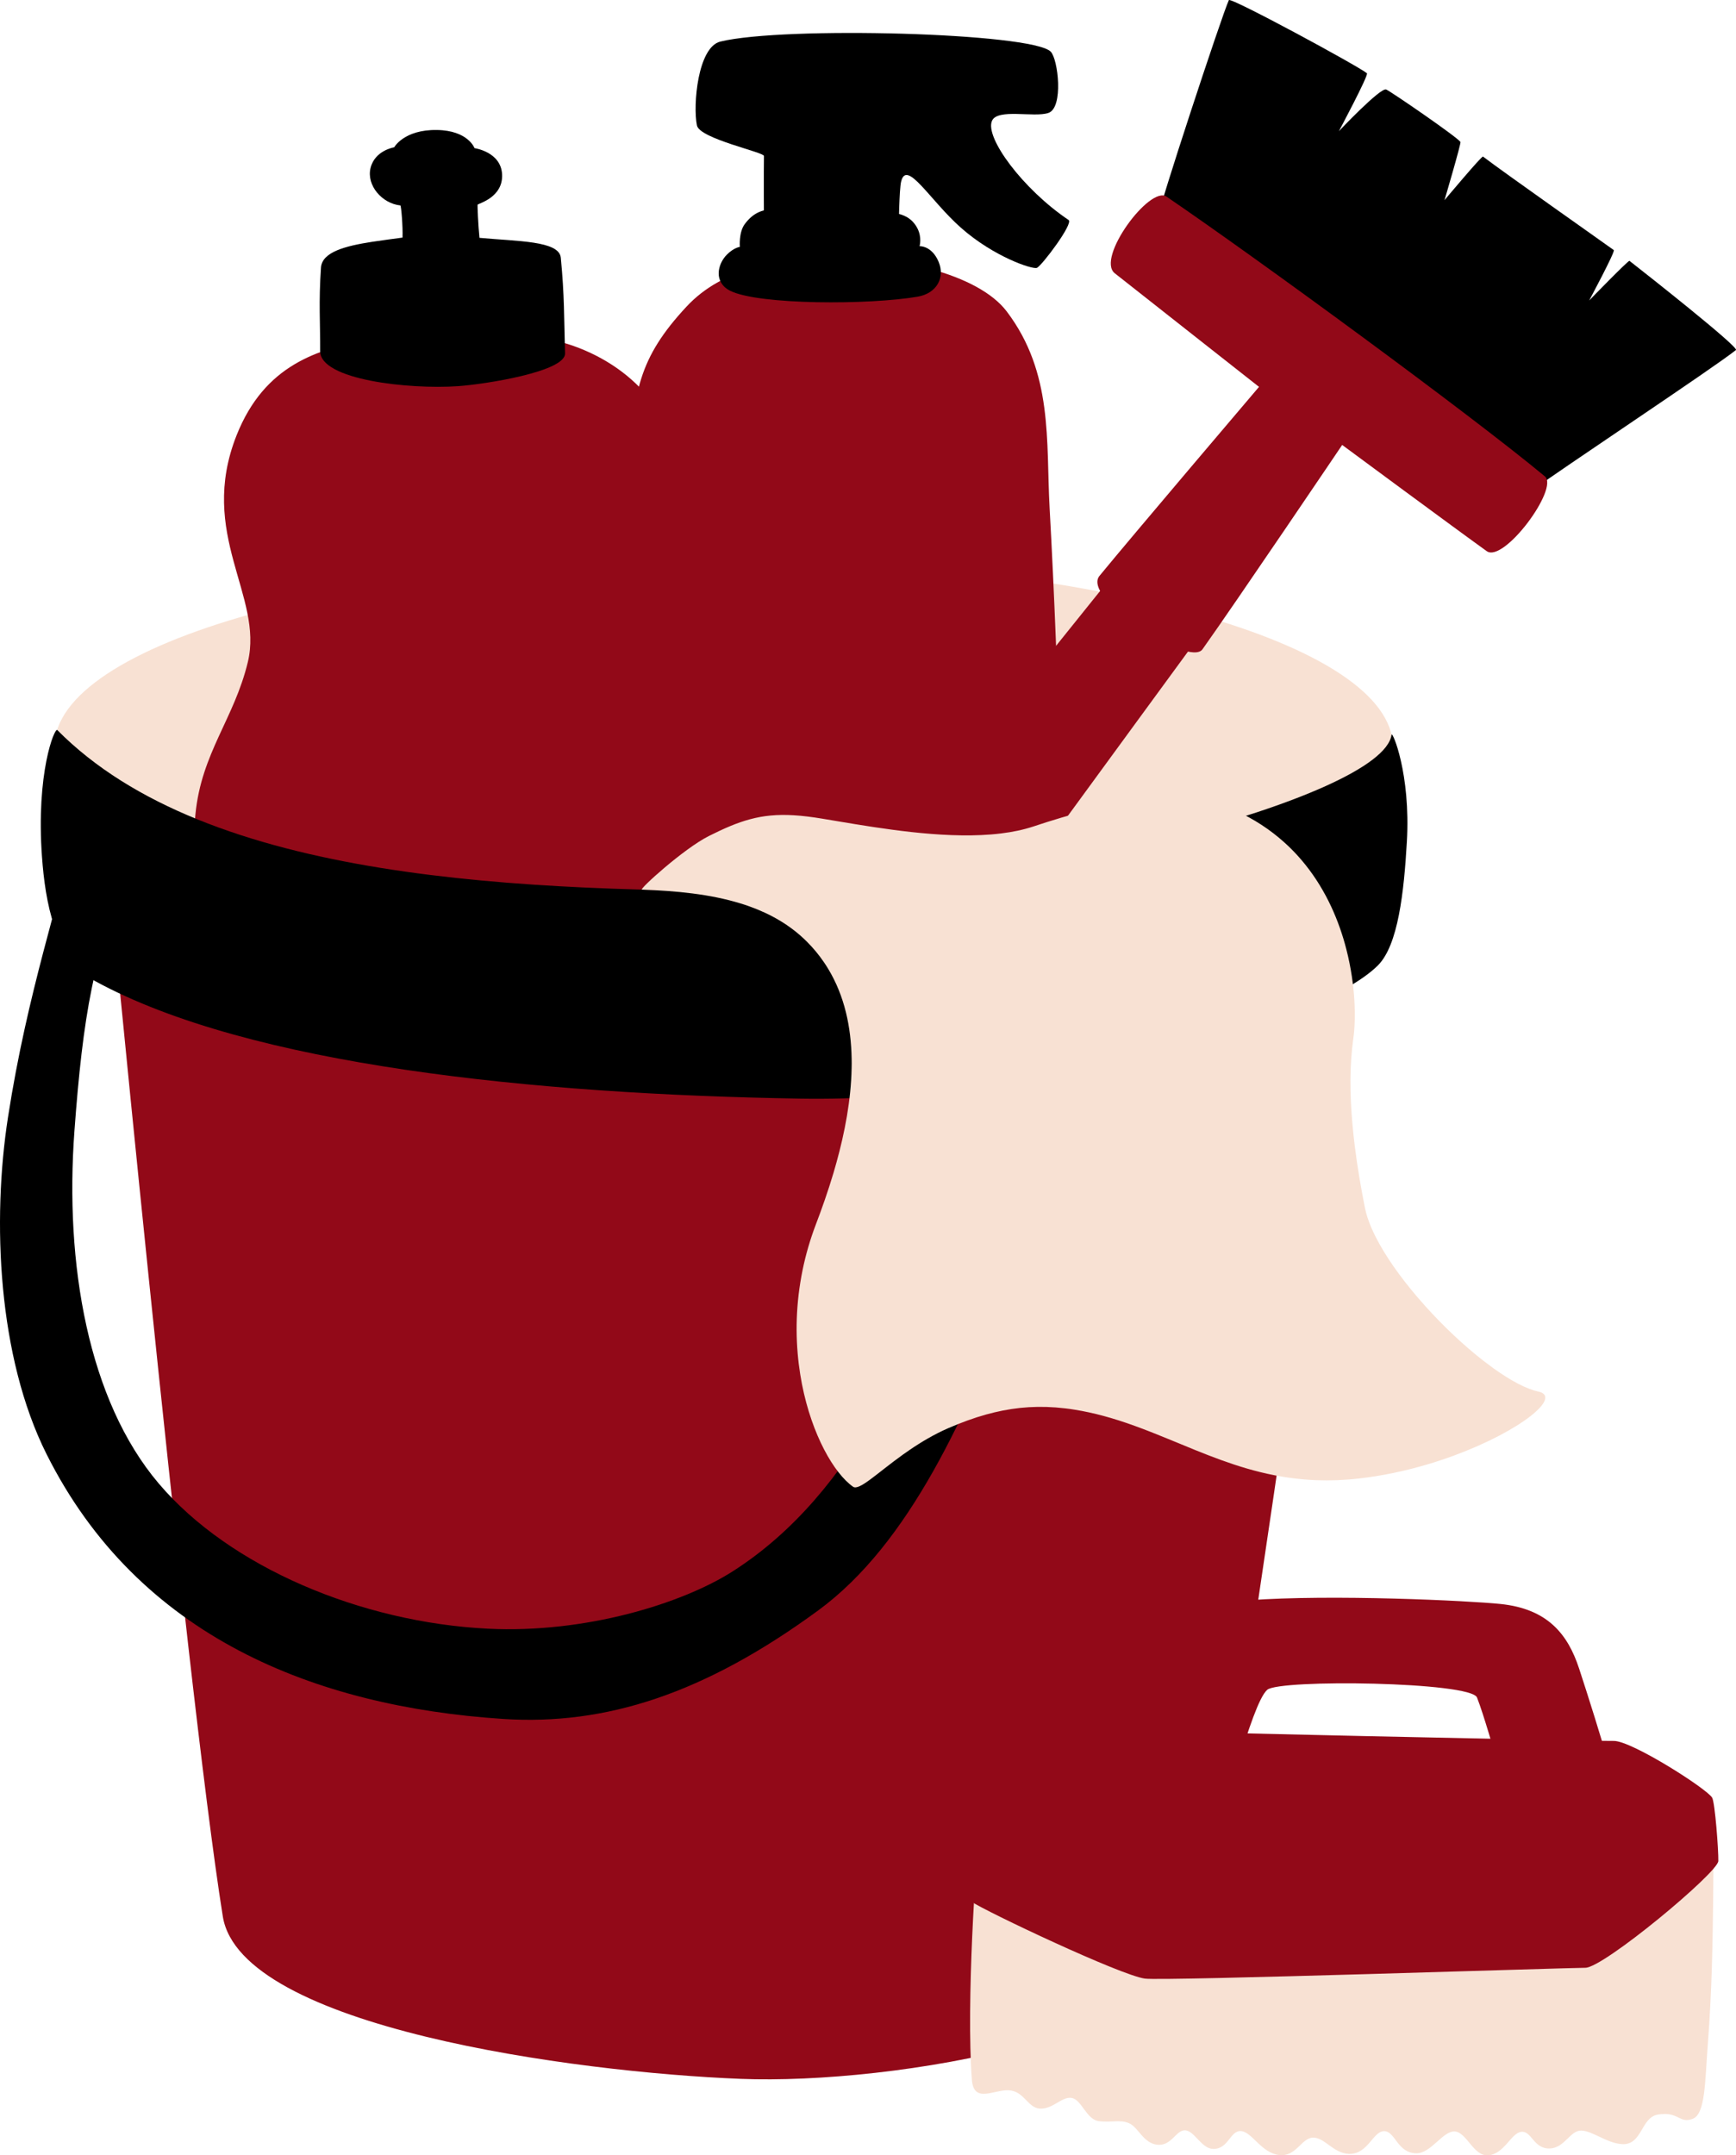 <svg width="145" height="180" viewBox="0 0 145 180" fill="none" xmlns="http://www.w3.org/2000/svg">
<g clip-path="url(#clip0_313_19760)">
<path fill-rule="evenodd" clip-rule="evenodd" d="M60.444 46.699C91.298 46.699 116.348 53.727 116.348 62.384C116.348 71.04 91.299 78.068 60.444 78.068C29.59 78.068 4.541 71.04 4.541 62.384C4.541 53.727 29.591 46.699 60.444 46.699Z" fill="#F8E1D3"/>
<path fill-rule="evenodd" clip-rule="evenodd" d="M69.101 21.541C64.955 21.746 60.417 22.3 57.336 25.613C53.392 29.853 52.765 32.794 52.683 39.363C52.558 49.435 53.791 73.362 54.38 87.213C54.643 93.371 67.498 92.207 73.227 91.924C78.821 91.648 88.707 91.841 88.752 85.515C88.848 72.399 88.463 56.813 87.669 42.414C87.361 36.829 87.984 31.155 84.089 26.011C81.696 22.852 74.739 21.265 69.1 21.543L69.101 21.541Z" fill="#920918"/>
<path fill-rule="evenodd" clip-rule="evenodd" d="M63.808 18.41C63.808 18.41 63.786 14.419 63.81 13.025C63.815 12.708 58.436 11.585 58.21 10.475C57.866 8.784 58.283 3.933 60.167 3.473C65.479 2.175 86.186 2.735 87.76 4.312C88.379 4.933 88.854 8.997 87.566 9.433C86.369 9.838 83.336 9.039 82.86 10.082C82.228 11.467 85.438 15.807 89.254 18.372C89.682 18.66 87.047 22.151 86.618 22.366C86.273 22.538 83.008 21.448 80.267 19.025C77.658 16.718 75.718 13.254 75.265 15.174C75.112 15.825 75.061 18.844 75.061 19.711L63.806 18.409L63.808 18.41Z" fill="black"/>
<path fill-rule="evenodd" clip-rule="evenodd" d="M64.781 17.483C63.862 17.455 62.98 17.659 62.199 18.725C61.693 19.415 61.796 20.618 61.796 20.618C61.796 20.618 61.3 20.677 60.717 21.261C59.913 22.066 59.598 23.585 60.985 24.282C63.36 25.477 72.643 25.469 76.647 24.777C78.243 24.502 78.951 23.182 78.399 21.867C77.824 20.497 76.805 20.559 76.805 20.559C76.805 20.559 77.03 19.834 76.617 19.05C76.191 18.24 75.493 17.913 74.753 17.8C72.537 17.466 67.132 17.553 64.781 17.483Z" fill="black"/>
<path fill-rule="evenodd" clip-rule="evenodd" d="M30.717 28.367C26.568 29.171 22.103 30.448 19.762 36.351C16.487 44.608 22.027 49.759 20.702 55.286C19.565 60.025 16.825 62.871 16.324 68.001C15.292 78.571 17.165 94.287 18.355 105.629C19.314 114.767 36.876 113.236 42.841 113.004C48.039 112.803 62.504 110.992 62.359 103.182C62.192 94.167 62.739 79.636 60.946 68.134C59.912 61.508 55.115 59.46 54.939 54.186C54.781 49.421 58.367 44.732 55.988 36.62C54.487 31.503 48.664 28.195 43.54 28.062C40.453 27.983 34.752 27.585 30.716 28.366L30.717 28.367Z" fill="#920918"/>
<path fill-rule="evenodd" clip-rule="evenodd" d="M33.621 19.843C33.658 18.958 33.511 17.165 33.44 17.157C31.909 16.995 30.6 15.483 30.948 14.037C31.305 12.554 32.925 12.302 32.925 12.302C32.925 12.302 33.735 10.816 36.49 10.856C39.108 10.895 39.635 12.373 39.635 12.373C39.635 12.373 41.84 12.675 41.937 14.555C42.036 16.459 40.032 16.972 39.893 17.087C39.87 17.106 39.936 18.782 40.048 19.864C43.212 20.158 46.703 20.102 46.84 21.519C47.154 24.759 47.106 26.46 47.196 29.512C47.242 31.041 40.501 32.095 38.244 32.251C34.188 32.531 26.729 31.732 26.742 29.324C26.754 27.029 26.61 25.233 26.81 22.347C26.899 21.05 28.829 20.543 31.102 20.192C31.921 20.065 32.785 19.959 33.623 19.843H33.621Z" fill="black"/>
<path fill-rule="evenodd" clip-rule="evenodd" d="M106.601 31.158C106.601 31.158 62.319 85.533 39.225 116.529C26.63 133.433 27.004 137.41 30.555 139.445C34.632 141.781 43.049 131.977 48.385 124.366C58.431 110.038 112.928 35.707 112.928 35.707L106.599 31.158H106.601Z" fill="#920918"/>
<path fill-rule="evenodd" clip-rule="evenodd" d="M96.869 17.689C96.603 17.866 102.085 1.177 102.642 0.01C102.773 -0.266 113.494 5.543 114.172 6.118C114.339 6.259 111.831 10.955 111.831 10.955C111.831 10.955 115.303 7.281 115.78 7.474C116.152 7.625 121.698 11.434 121.985 11.855C122.056 11.961 120.653 16.715 120.653 16.715C120.653 16.715 123.767 12.998 123.868 13.076C125.646 14.433 133.718 20.11 134.792 20.886C134.937 20.992 132.735 25.096 132.735 25.096C132.735 25.096 136.015 21.716 136.102 21.785C137.295 22.715 145.284 29.002 144.993 29.234C143.046 30.784 130.643 38.995 127.182 41.498L96.869 17.691V17.689Z" fill="black"/>
<path fill-rule="evenodd" clip-rule="evenodd" d="M97.434 16.42C96.037 15.468 91.525 21.568 93.112 22.822C96.875 25.793 105.159 32.309 105.159 32.309C105.159 32.309 94.576 44.752 91.834 48.095C90.299 49.967 99.345 55.762 100.436 54.228C103.238 50.292 112.106 37.16 112.106 37.16C112.106 37.16 121.646 44.214 124.177 46.028C125.598 47.047 130.245 40.787 129.033 39.781C122.675 34.507 104.923 21.526 97.436 16.422L97.434 16.42Z" fill="#920918"/>
<path fill-rule="evenodd" clip-rule="evenodd" d="M8.559 67.805C8.559 67.805 15.479 140.488 18.61 160.05C20.09 169.299 47.931 173.064 61.873 173.616C74.528 174.117 99.42 170.001 101.001 160.474C103.692 144.264 114.278 70.559 114.278 70.559C114.278 70.559 84.098 86.444 67.761 86.019C50.141 85.561 8.559 67.806 8.559 67.806V67.805Z" fill="#920918"/>
<path fill-rule="evenodd" clip-rule="evenodd" d="M6.414 68.561C4.974 75.33 2.301 82.778 0.668 93.304C-0.675 101.954 -0.18 113.319 3.887 121.439C11.543 136.727 26.37 142.523 41.996 143.555C50.579 144.122 58.849 141.448 68.337 134.497C76.018 128.869 80.769 118.089 84.932 107.452C88.779 97.621 89.756 89.137 90.296 83.894C90.692 80.04 84.474 81.409 83.809 84.971C83.18 88.343 82.078 94.497 79.95 101.404C76.714 111.909 71.565 124.632 61.174 131.247C56.961 133.928 48.885 136.427 40.742 136.02C30.178 135.492 19.201 130.893 13.265 123.902C7.359 116.946 5.393 105.563 6.219 94.427C6.906 85.152 7.825 79.099 10.943 72.875L6.415 68.558L6.414 68.561Z" fill="black"/>
<path fill-rule="evenodd" clip-rule="evenodd" d="M4.786 60.968C4.561 60.741 2.994 64.568 3.509 71.591C3.774 75.21 4.562 80.088 7.957 81.942C20.826 88.966 44.591 91.389 66.862 91.751C85.636 92.055 109.882 85.815 115.087 80.628C116.784 78.936 117.265 74.515 117.509 70.297C117.839 64.598 116.281 61.004 116.23 61.361C115.482 66.695 84.841 74.415 66.303 74.432C43.655 74.451 17.374 73.691 4.784 60.969L4.786 60.968Z" fill="black"/>
<path fill-rule="evenodd" clip-rule="evenodd" d="M121.46 121.557C121.46 121.557 121.459 121.558 121.456 121.558C120.711 121.831 119.933 122.091 119.124 122.329H119.122C117.35 122.847 115.442 123.26 113.488 123.479C112.239 123.621 111.061 123.658 109.942 123.616H109.941C109.588 123.603 109.245 123.58 108.906 123.551C105.527 123.264 102.663 122.245 99.85 121.108C99.415 120.93 98.979 120.753 98.545 120.572C98.389 120.508 98.237 120.444 98.079 120.381C98.078 120.381 98.074 120.38 98.074 120.38C97.865 120.293 97.654 120.207 97.443 120.12C96.56 119.76 95.669 119.403 94.754 119.073C92.954 118.42 91.326 117.982 89.81 117.738C89.526 117.689 89.246 117.65 88.97 117.619H88.968C86.863 117.368 84.955 117.5 83.055 117.955C82.823 118.009 82.592 118.07 82.361 118.134C81.336 118.419 80.31 118.796 79.249 119.253C78.041 119.774 76.942 120.431 75.967 121.098C75.781 121.225 75.6 121.352 75.423 121.477C73.23 123.05 71.761 124.522 71.251 124.164C69.685 123.066 67.816 119.866 66.98 115.579C66.93 115.322 66.884 115.062 66.842 114.797C66.468 112.464 66.403 109.844 66.85 107.088C66.904 106.742 66.969 106.394 67.041 106.042C67.298 104.795 67.663 103.523 68.151 102.242C68.641 100.958 69.157 99.501 69.622 97.941C69.704 97.661 69.786 97.375 69.865 97.088C70.557 94.594 71.082 91.879 71.132 89.207C71.14 88.948 71.14 88.689 71.134 88.431C71.089 85.772 70.543 83.185 69.185 80.93C69.07 80.737 68.948 80.545 68.818 80.359C68.409 79.755 67.933 79.177 67.386 78.633C66.018 77.267 64.376 76.33 62.566 75.686C62.329 75.601 62.089 75.521 61.844 75.448C59.304 74.666 56.472 74.399 53.619 74.298C53.348 74.288 57.096 70.882 59.198 69.825C60.483 69.179 61.559 68.711 62.64 68.422C63.199 68.271 63.76 68.166 64.35 68.111C65.58 67.992 66.938 68.082 68.685 68.372C70.395 68.656 72.416 69.014 74.534 69.294C75.045 69.363 75.562 69.426 76.081 69.484C78.343 69.733 80.651 69.86 82.757 69.691C83.052 69.668 83.342 69.639 83.627 69.603C84.584 69.486 85.49 69.296 86.318 69.022C87.056 68.776 87.845 68.524 88.662 68.282C88.923 68.205 89.188 68.128 89.457 68.054C91.076 67.602 92.797 67.2 94.523 66.954H94.524C94.918 66.896 95.31 66.848 95.702 66.812H95.703C97.612 66.62 99.493 66.652 101.208 67.041C101.858 67.188 102.482 67.389 103.076 67.648H103.077C103.121 67.666 103.163 67.685 103.205 67.704C104.774 68.416 106.106 69.308 107.236 70.319C107.626 70.666 107.991 71.028 108.334 71.402C110.279 73.523 111.49 76.015 112.214 78.415C112.302 78.708 112.384 79.003 112.457 79.293C113.244 82.354 113.261 85.168 113.035 86.733C113.031 86.761 113.026 86.792 113.023 86.823C112.99 87.058 112.962 87.297 112.937 87.539C112.693 89.855 112.79 92.388 113.06 94.869C113.09 95.147 113.121 95.426 113.156 95.702C113.38 97.506 113.686 99.267 114.008 100.882C114.108 101.379 114.28 101.907 114.512 102.46C114.627 102.733 114.755 103.012 114.899 103.293C115.701 104.879 116.928 106.613 118.35 108.283C118.575 108.546 118.803 108.808 119.037 109.068C120.578 110.783 122.29 112.393 123.913 113.652C124.205 113.878 124.489 114.091 124.77 114.295H124.772C126.181 115.3 127.48 115.998 128.486 116.214C130.525 116.652 127.004 119.513 121.457 121.555L121.46 121.557Z" fill="#F8E1D3"/>
<path fill-rule="evenodd" clip-rule="evenodd" d="M81.75 154.042C81.542 154.831 80.689 167.298 81.175 173.684C81.329 175.713 83.022 174.494 84.258 174.569C85.557 174.648 85.828 176.024 86.837 176.099C87.94 176.179 88.711 175.038 89.54 175.213C90.369 175.388 90.746 177.039 91.813 177.152C92.921 177.269 93.517 177.001 94.28 177.309C95.088 177.637 95.469 178.984 96.662 179.116C97.866 179.249 98.227 177.854 99.006 177.913C99.784 177.971 100.351 179.447 101.332 179.466C102.624 179.491 102.748 177.892 103.668 177.977C104.588 178.063 105.352 179.806 106.848 179.977C108.272 180.141 108.701 178.539 109.673 178.523C110.645 178.507 111.376 179.844 112.678 179.88C114.271 179.924 114.665 177.991 115.604 177.982C116.543 177.974 116.709 179.83 118.312 179.83C119.538 179.83 120.497 177.977 121.489 178.006C122.481 178.035 123.058 180.055 124.262 180.001C125.639 179.938 126.203 178.132 127.07 178.037C127.937 177.941 128.087 179.487 129.461 179.428C130.705 179.374 131.149 177.903 132.083 177.934C133.047 177.967 134.24 179.008 135.499 179.067C137.187 179.147 137.043 176.836 138.479 176.598C140.216 176.31 140.242 177.375 141.374 176.957C142.451 176.56 142.399 173.924 142.663 170.478C142.987 166.237 143.05 162.284 143.095 158.339C143.119 156.252 143.121 154.628 143.121 153.908L81.75 154.044V154.042Z" fill="#F8E1D3"/>
<path fill-rule="evenodd" clip-rule="evenodd" d="M94.431 144.518C93.078 144.426 81.38 150.937 81.148 151.481C80.734 152.45 80.627 158.465 81.126 158.808C82.318 159.625 93.582 164.963 95.627 165.243C97.202 165.458 131.214 164.328 132.413 164.338C133.932 164.351 143.5 156.389 143.524 155.423C143.545 154.556 143.246 150.529 143.006 150.129C142.556 149.38 136.297 145.385 134.799 145.393C131.871 145.406 95.452 144.589 94.429 144.519L94.431 144.518Z" fill="#920918"/>
<path fill-rule="evenodd" clip-rule="evenodd" d="M93.245 151.597C94.043 148.535 95.364 142.438 97.255 138.211C99.039 134.223 100.428 133.935 104.241 133.65C111.259 133.127 122.699 133.685 125.324 133.955C129.269 134.359 130.952 136.483 131.892 139.339C133.473 144.144 135.943 152.293 135.563 152.341C134.29 152.503 129.495 152.87 127.201 152.74C126.429 152.696 124.525 144.756 123.369 141.769C122.856 140.447 106.856 140.224 105.843 141.125C104.463 142.355 102.227 152.29 101.465 152.443C100.577 152.621 93.046 152.362 93.245 151.599V151.597Z" fill="#920918"/>
</g>
<defs>
<clipPath id="clip0_313_19760">
<rect width="145" height="180" fill="white"/>
</clipPath>
</defs>
</svg>
